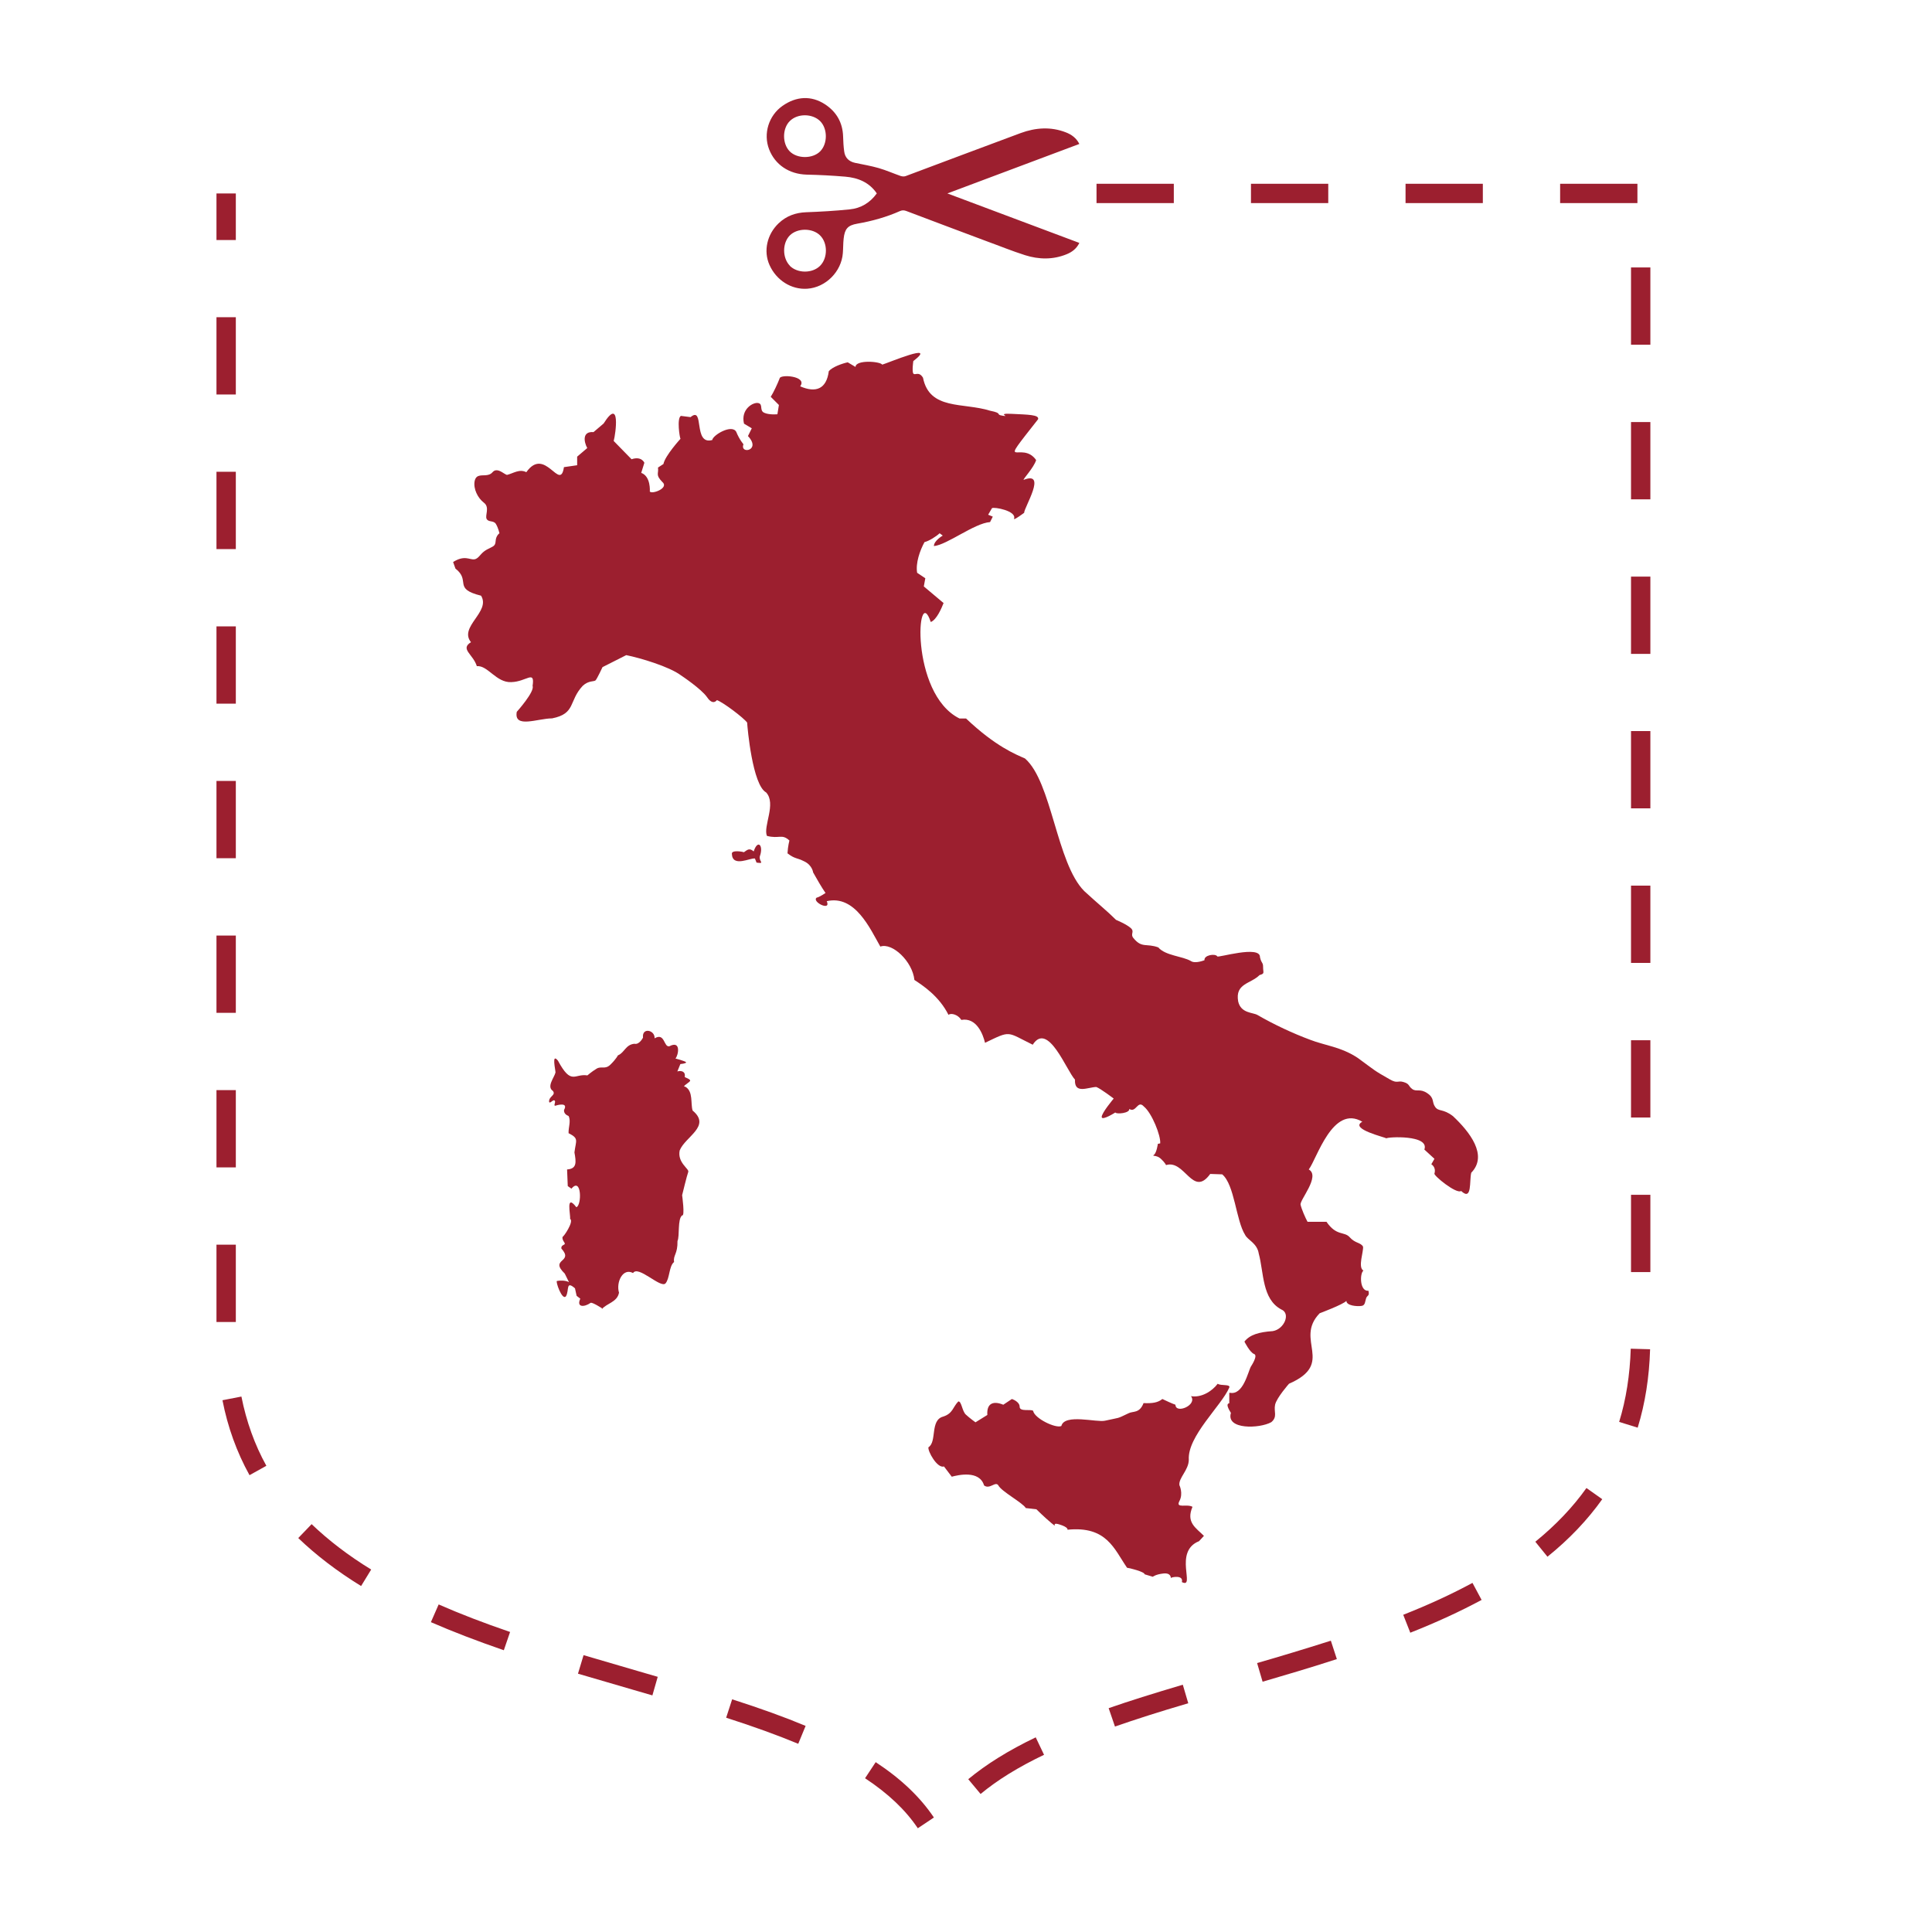 <svg viewBox="0 0 141.73 141.73" xmlns="http://www.w3.org/2000/svg" id="DRAWING">
  <defs>
    <style>
      .cls-1 {
        fill: #9c1f2f;
      }
    </style>
  </defs>
  <g>
    <path d="M44.15,96.04c.35-.43,1.13-.51,1.26-1.21-.23-.76.28-1.85,1.03-1.44.37-.6,2.02,1.14,2.38.76.32-.37.25-1.27.63-1.57-.08-.51.27-.57.25-1.54.17-.35-.01-1.61.34-1.88.22.09,0-1.48,0-1.48,0,0,.36-1.48.45-1.71.09-.22-.81-.67-.63-1.57.4-1.02,2.34-1.78.95-2.93-.16-.5.06-1.42-.54-1.75-.31,0,.37-.33.36-.45,0-.12-.4-.23-.4-.27.08-.41-.27-.48-.54-.4l.22-.54s.44-.04.42-.13c-.02-.08-.78-.28-.78-.28.21-.21.44-1.36-.44-.9-.43.11-.32-1.03-1.09-.58.04-.61-.94-.83-.85-.05,0,0-.27.54-.63.45-.65.06-.73.66-1.21.85,0,0-.13.27-.54.67-.4.4-.67.09-1.03.31-.36.22-.67.49-.67.49-.96-.15-1.17.76-2.16-1.08-.49-.61-.17.71-.18.87-.09.37-.67,1.04-.19,1.35.24.32-.3.38-.28.79.05.2.28-.18.4-.09.12.09-.08.34.03.39.19-.06.99-.28.67.3,0,0-.07.3.33.45.19.37-.02.83,0,1.26.78.39.54.52.43,1.41.13.72.19,1.2-.54,1.25l.05,1.22.27.19c.75-.9.77,1.23.36,1.36-.81-1.05-.41.58-.46.85.31.19-.49,1.35-.55,1.32,0,0-.06.15.12.4.18.25-.24.12-.21.46.95,1.05-.91.72.25,1.84,0,0,.31.63.31.63-.21-.13-.65-.14-.88-.09-.13,0,.38,1.48.66,1.12.25-.43-.03-1.18.66-.58l.12.55.27.21c-.3.65.29.63.75.31.1-.09.85.4.85.4Z" class="cls-1"></path>
    <path d="M90.18,101.79c-.58,1.34-3.08,3.57-2.97,5.3-.01.76-.76,1.33-.69,1.86,0,0,.3.6,0,1.17-.3.57.57.18.96.42-.49,1.15.25,1.54.84,2.13l-.36.39c-1.91.76-.22,3.52-1.26,3,.14-.54-.75-.37-.81-.3,0,0,.03-.39-.54-.33-.57.06-.78.24-.78.24l-.6-.18c0-.19-1.18-.48-1.29-.48-.95-1.38-1.49-3.08-4.37-2.79,0,0,.09-.18-.6-.39-.69-.21-.03.36-.57-.09-.54-.45-1.11-1.02-1.11-1.02l-.78-.09c-.21-.38-1.79-1.22-2.01-1.66-.21-.34-.63.32-1.05,0-.34-1.14-1.92-.76-2.37-.64l-.57-.75c-.5.16-1.21-1.14-1.14-1.41.64-.4.1-1.99,1.08-2.25.72-.23.71-.71,1.11-1.11.24-.03.27.69.55.96.29.27.71.57.71.57l.87-.54c-.06-.89.47-1.04,1.17-.75l.63-.42s.57.18.57.57.84.15.99.3c.1.56,1.67,1.31,2.07,1.11.23-.93,2.61-.24,3.21-.39,1.15-.26.79-.1,1.71-.54.33-.18.81.03,1.11-.75.63.03,1.05-.03,1.38-.3.23.11.72.34.96.42.01.7,1.63.03,1.14-.63.74.13,1.53-.34,1.96-.91.23.17.95.01.85.28Z" class="cls-1"></path>
    <path d="M90.18,102.2v.74c-.34.05.1.66.12.71-.38,1.24,2.1,1.16,2.96.68.48-.4.17-.77.28-1.28.11-.51,1.02-1.54,1.02-1.54,3.44-1.5.35-3.21,2.25-5.17,0,0,1.74-.65,1.96-.91,0,.36.79.42,1.11.37.28-.03.26-.34.34-.57.09-.23.26-.14.17-.54-.66.06-.64-1.29-.37-1.48-.43-.23.03-1.43-.03-1.76-.17-.31-.57-.23-.97-.68-.4-.46-.97-.06-1.71-1.14h-1.39c-.16-.29-.44-.93-.51-1.25-.09-.33,1.48-2.1.6-2.59.59-.76,1.75-4.79,3.93-3.5-1,.53,1.77,1.16,1.76,1.22.06-.11,3.19-.28,2.79.82l.74.68-.23.4s.37.2.23.68c-.09.13,1.61,1.53,1.96,1.28.82.77.59-.76.74-1.34,1.25-1.28-.13-3.01-1.34-4.15-.74-.57-1.05-.31-1.31-.68-.26-.37-.03-.63-.57-1-.54-.37-.8-.08-1.11-.31-.31-.23-.17-.37-.63-.51-.45-.14-.43.14-1.02-.2-1.2-.68-1.03-.61-2.33-1.56-1.21-.82-2.49-.94-3.5-1.34-1.27-.47-2.66-1.12-3.87-1.82-.34-.2-1.22-.11-1.42-1-.23-1.33.91-1.27,1.57-1.93.4-.11.26-.17.26-.57s-.11-.23-.23-.74c.04-.91-3.13.07-3.13-.06-.14-.23-.99-.1-.94.28,0,0-.68.28-1,.06-.62-.36-1.87-.39-2.39-1-.88-.32-1.2.08-1.82-.68-.26-.31.11-.46-.2-.74-.31-.28-1.08-.6-1.08-.6-.65-.65-1.31-1.17-2.33-2.11-2.04-2.05-2.37-8.01-4.35-9.73-.68-.3-2.16-.88-4.32-2.93h-.48c-3.69-1.83-3.12-10.1-2.11-7.08.43-.16.79-1.01.94-1.39-.14-.12-1.35-1.13-1.45-1.22l.11-.6-.6-.4c-.12-.71.2-1.63.54-2.25.33-.08.87-.42,1.11-.65l.23.17s-.65.37-.65.77c.97-.09,2.97-1.68,4.12-1.76l.2-.4-.34-.14.28-.48c.16-.11,1.82.2,1.62.77-.06.17.74-.43.74-.43,0-.4,1.71-3.1-.03-2.42-.11,0,.74-.88.91-1.45-1.06-1.52-2.99.99.14-2.99.11-.34-.74-.34-1.93-.4-1.19-.06-.06.23-.65.14-.6-.09.06-.17-.94-.37-1.97-.62-4.44-.02-4.92-2.42-.31-.51-.6-.14-.71-.31-.11-.17,0-.91,0-.91,1.86-1.44-1.88.15-2.28.26-.14-.24-1.95-.38-1.96.17l-.57-.34c-.39.08-1.13.34-1.39.65-.17,1.32-.96,1.61-2.1,1.11.57-.76-1.51-.91-1.51-.57-.13.34-.45,1.04-.65,1.34l.6.6-.11.68s-.6.06-.97-.11c-.37-.17-.06-.63-.43-.71-.37-.09-1.31.45-1.05,1.51l.57.34-.28.57c1.01,1.07-.62,1.36-.33.6,0,0-.3-.34-.53-.91-.32-.59-1.72.24-1.76.6-1.43.4-.55-2.54-1.59-1.68l-.71-.09c-.31.17-.09,1.6-.03,1.68,0,0-1.14,1.25-1.25,1.85l-.4.26c.06.47-.2.52.31,1.05.54.44-.73.93-.91.71,0,0,.09-1.11-.63-1.37l.23-.74s-.2-.51-.94-.26l-1.31-1.34c.15-.54.52-3.28-.74-1.28l-.74.63c-.84-.07-.71.71-.46,1.17l-.74.63v.63l-.97.14c-.28,1.86-1.38-1.58-2.76.37-.51-.26-.96.09-1.42.2-.2-.06-.51-.37-.8-.34-.28.03-.23.26-.6.34-.37.09-.85-.11-.97.45-.11.57.23,1.25.68,1.59.45.34.06.94.2,1.19.14.26.51.09.68.37.17.28.26.68.26.68,0,0-.26.17-.28.57-.03.4-.17.37-.65.63-.48.26-.56.65-.9.71-.35.06-.72-.34-1.57.2l.17.48c1.16.9-.22,1.47,1.88,1.99.73,1.18-1.65,2.28-.74,3.41-.82.51.16.88.43,1.76.8-.08,1.43,1.23,2.53,1.17,1.12-.03,1.74-.93,1.56.28.17.42-1.16,1.9-1.16,1.9-.23,1.25,1.54.48,2.59.48,1.76-.35,1.2-1.27,2.25-2.39.43-.4.82-.29.94-.4.11-.11.51-.97.51-.97l1.74-.88c1.04.21,3.15.84,4.01,1.48,0,0,1.51,1,1.93,1.62.43.63.71.2.71.2.45.15,1.98,1.31,2.22,1.65.02.38.39,4.58,1.39,5.12.77.83-.23,2.48.06,3.19.91.24,1.09-.18,1.65.34,0,0-.11.4-.14.94.54.42.68.31,1.25.6.57.28.63.8.63.8.21.38.66,1.16.91,1.51,0,0-.46.31-.65.34-.39.3,1.09,1.04.74.26,2.08-.48,3.18,2.02,3.93,3.33.88-.31,2.36,1.09,2.5,2.45.61.4,1.81,1.18,2.5,2.56.2-.17.72,0,.94.37,1.13-.2,1.6,1.08,1.74,1.68,1.93-.93,1.56-.81,3.5.14,1.12-1.75,2.49,1.93,3.1,2.56-.06,1.09.94.56,1.56.54.31.11,1.28.85,1.28.85,0,0-.91,1.08-.88,1.36.03.28,1-.34,1-.34.08.15,1.08.05,1.02-.26.51.33.61-.7,1.08-.17.58.47,1.25,2.15,1.19,2.7l-.17.03s-.09.65-.28.8c-.2.14.17,0,.48.28.31.28.4.48.4.48,1.38-.43,1.96,2.42,3.24.65l.88.03c.91.76,1.01,3.39,1.68,4.44.17.37.88.6,1,1.37.38,1.4.23,3.34,1.65,4.1.71.28.23,1.45-.62,1.59-1.03.07-1.69.27-2.08.77,0,0,.4.8.71.91.31.11-.23.91-.23.91-.22.39-.57,2.16-1.57,1.93Z" class="cls-1"></path>
    <path d="M53.69,62.64c-.04-.31.81-.16.88-.12.27-.19.41-.33.72-.06.3-.92.74-.44.45.36-.08.39.41.55-.24.46l-.12-.3c-.32-.07-1.65.68-1.69-.34Z" class="cls-1"></path>
  </g>
  <path d="M67.33,134.12c-.9-1.34-2.16-2.54-3.87-3.67l.78-1.18c1.87,1.23,3.26,2.56,4.27,4.06l-1.18.79ZM71.94,131.61l-.91-1.09c1.33-1.1,2.95-2.11,4.95-3.07l.61,1.28c-1.9.91-3.42,1.85-4.66,2.88ZM58.55,127.92c-1.5-.62-3.22-1.25-5.28-1.91l.44-1.35c2.09.67,3.86,1.31,5.39,1.95l-.54,1.31ZM81.79,126.65l-.46-1.34c1.52-.53,3.25-1.07,5.44-1.72l.4,1.36c-2.18.64-3.89,1.19-5.38,1.71ZM47.85,124.37l-1.41-.41c-1.34-.39-2.69-.78-4.04-1.18l.41-1.36c1.35.4,2.7.79,4.03,1.18l1.41.41-.39,1.36ZM92.62,123.36l-.4-1.36c1.5-.43,3.46-1.02,5.41-1.64l.44,1.35c-1.96.64-3.95,1.22-5.45,1.66ZM36.96,121.06c-2-.69-3.74-1.36-5.35-2.06l.57-1.3c1.57.69,3.28,1.35,5.24,2.02l-.46,1.34ZM103.46,119.78l-.52-1.32c1.9-.75,3.56-1.52,5.08-2.34l.67,1.25c-1.57.84-3.27,1.63-5.22,2.4ZM26.49,116.35c-1.76-1.08-3.31-2.27-4.61-3.52l.98-1.02c1.23,1.18,2.7,2.31,4.37,3.33l-.74,1.21ZM113.52,114.2l-.89-1.1c1.49-1.21,2.75-2.53,3.75-3.94l1.16.82c-1.08,1.52-2.43,2.94-4.02,4.22ZM18.3,108.21c-.93-1.68-1.6-3.53-1.98-5.49l1.39-.27c.36,1.82.97,3.53,1.83,5.08l-1.24.69ZM120.13,104.73l-1.35-.42c.51-1.65.79-3.46.85-5.37l1.42.04c-.06,2.04-.36,3.97-.91,5.75ZM17.3,96.98h-1.42v-5.67h1.42v5.67ZM121.07,93.32h-1.42v-5.67h1.42v5.67ZM17.3,85.64h-1.42v-5.67h1.42v5.67ZM121.07,81.98h-1.42v-5.67h1.42v5.67ZM17.3,74.3h-1.42v-5.67h1.42v5.67ZM121.07,70.64h-1.42v-5.67h1.42v5.67ZM17.3,62.96h-1.42v-5.67h1.42v5.67ZM121.07,59.3h-1.42v-5.67h1.42v5.67ZM17.3,51.62h-1.42v-5.67h1.42v5.67ZM121.07,47.97h-1.42v-5.67h1.42v5.67ZM17.3,40.28h-1.42v-5.67h1.42v5.67ZM121.07,36.63h-1.42v-5.67h1.42v5.67ZM17.3,28.94h-1.42v-5.67h1.42v5.67ZM121.07,25.29h-1.42v-5.67h1.42v5.67ZM17.3,17.61h-1.42v-3.42h1.42v3.42ZM120.12,14.9h-5.67v-1.42h5.67v1.42ZM108.78,14.9h-5.67v-1.42h5.67v1.42ZM97.44,14.9h-5.67v-1.42h5.67v1.42ZM86.11,14.9h-5.67v-1.42h5.67v1.42Z" class="cls-1"></path>
  <path d="M57.94,19.5c.56.56,1.65.57,2.22,0,.57-.57.57-1.67,0-2.23-.56-.56-1.67-.55-2.22,0-.56.57-.55,1.65,0,2.22M57.94,8.88c-.56.55-.56,1.66-.01,2.22.55.56,1.69.56,2.24,0,.55-.56.55-1.65,0-2.21-.57-.57-1.66-.58-2.23-.01M64.33,14.2c-.56-.83-1.39-1.16-2.32-1.24-.95-.08-1.9-.13-2.85-.15-1.27-.04-2.3-.72-2.74-1.86-.44-1.14-.03-2.47.98-3.18,1.02-.72,2.12-.77,3.12-.12.84.55,1.3,1.34,1.33,2.37.01.36.03.73.08,1.09.06.46.34.74.81.84.58.12,1.16.22,1.72.38.55.16,1.07.39,1.61.58.12.04.28.05.39,0,2.81-1.05,5.61-2.11,8.42-3.15,1.09-.4,2.21-.48,3.31-.05.41.16.76.4.99.85-3.22,1.21-6.42,2.41-9.68,3.63,3.26,1.22,6.46,2.42,9.68,3.63-.21.43-.54.67-.93.83-1,.41-2.04.39-3.05.07-.95-.3-1.87-.68-2.81-1.02-1.97-.74-3.93-1.47-5.9-2.22-.16-.06-.3-.07-.46,0-1.01.45-2.06.74-3.15.93-.69.12-.91.38-.99,1.09-.04.35-.03.71-.06,1.07-.1,1.36-1.26,2.52-2.61,2.61-1.17.08-2.27-.62-2.77-1.74-.46-1.03-.18-2.25.67-3.06.57-.54,1.24-.78,2.01-.81,1.07-.04,2.13-.1,3.2-.21.82-.08,1.49-.48,1.99-1.17" class="cls-1"></path>
</svg>